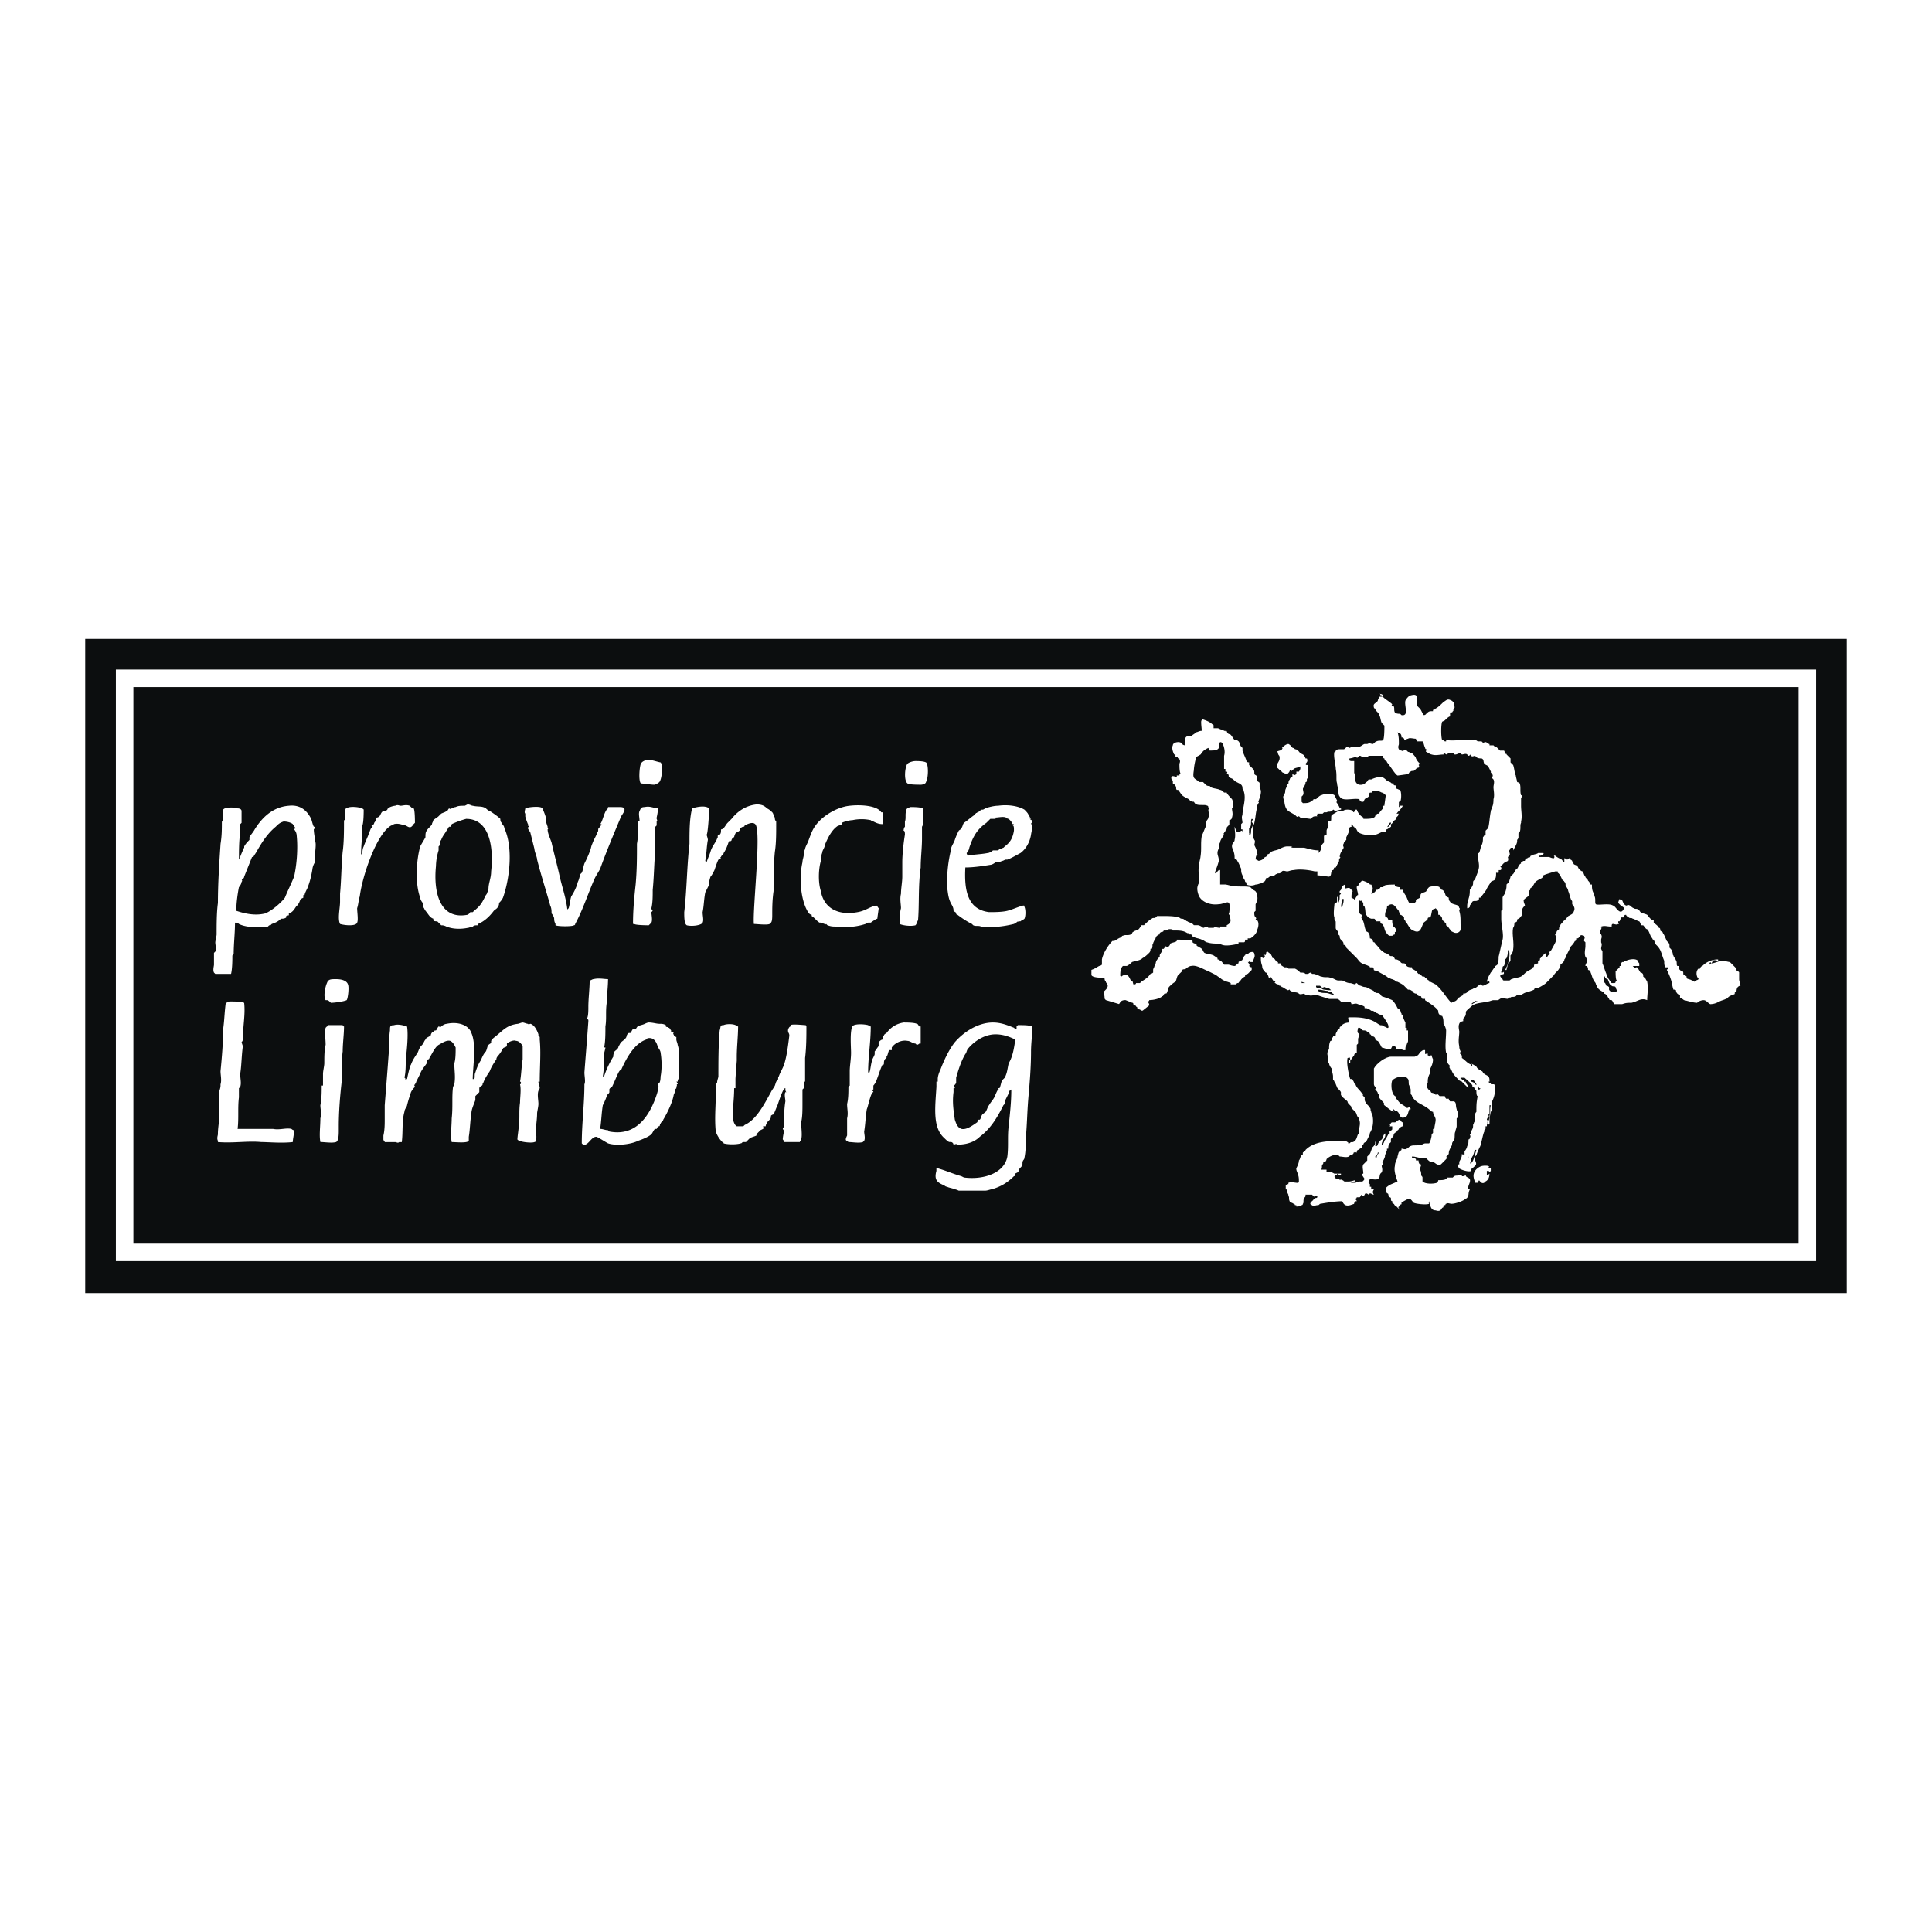 <svg xmlns="http://www.w3.org/2000/svg" width="2500" height="2500" viewBox="0 0 192.756 192.756"><g fill-rule="evenodd" clip-rule="evenodd"><path fill="#fff" d="M0 0h192.756v192.756H0V0z"/><path fill="#0c0e0f" d="M8.504 63.745h175.748v65.267H8.504V63.745z"/><path fill="#0c0e0f" stroke="#fff" stroke-width="1.746" stroke-miterlimit="2.613" d="M12.436 67.676H180.32v57.273H12.436V67.676z"/><path d="M148.08 116.299c.393 0 .393 0 .523.131 0 0-.131 0-.131.131h.264v.262l-.133.133s0-.133-.131-.133h-.131v.395c.131 0 .131 0 .262-.131 0 .393-.131.654-.393.785l-.131.131c-.262.131-.393-.131-.523-.262 0 .131-.131.131-.131.131v.131h-.264c0-.131-.131-.393-.131-.523-.13-.658.527-1.181 1.05-1.181zM142.182 104.766v.393c.133 0 .264-.131.264 0v.131s.131 0 .131.133c.131-.133.131-.133.262-.133 0 .133.131.395.131.395 0 .393-.131.654-.262.918v.393l-.131.262c-.131.262-.131.523-.131.787-.131 0-.131.523 0 .523 0 .131.131.131.262.262.131.262 0 .131.393.262l.131.131c.131 0 .131-.131.264 0l.131.133h.523s0 .131.131.262h.262s0 .131.131.262h.395c.262.131.131.393.262.787 0 .131.131.262.131.393v.393l-.131.131v.787c0 .131-.131.393-.131.523-.131.264 0 .525-.131.918 0 0-.131 0-.131.131-.131.131 0 .262-.131.395 0 .131-.133.262-.133.262-.131.262-.131.393-.131.523-.131.131-.131.262-.262.262 0 0 .131.131 0 .262l-.523.525c-.395.131-.525-.131-.787-.262h-.262c-.262-.131-.393-.395-.525-.395h-.393c-.393 0-.523-.131-.916-.131v.131c.131 0 .262 0 .393.131v.133h.262c0 .131 0 .262.131.393h.131c0 .131-.131.393-.131.523.131.131.131.395.131.525s.131.131.131.262v.393c.262.262 1.049.262 1.441.131 0 0 .133-.131.133-.262.262 0 .654 0 .785-.131l.131-.131h.525l.131-.131c.262-.131.393 0 .523-.131h.131c.131 0 .131 0 .131.131.131 0 .264 0 .395-.131v.131c.131.131.262.131.393.262.131.393-.262.656-.131 1.049h.131c-.131.262-.131.523-.131.523 0 .131-.131.395-.262.395-.264.262-1.049.523-1.441.523-.133 0-.395-.131-.525 0-.131 0 0 .131-.131.131h-.131c0 .131 0 .262-.131.262-.131.262-.262.395-.656.262-.523 0-.523-.523-.654-.916 0 .131-.131.262 0 .131v.131c-.262.131-1.441 0-1.572-.131 0 0-.264-.393-.395-.393s-.785.393-.785.393v.131c0 .131-.131 0-.131.131v.131h-.131c-.133-.131 0 0 0 0s-.133.131 0 .131v.262s0-.262-.133-.262c0-.131-.262-.131-.262-.262-.131 0 0-.131-.131-.131 0 0-.131 0-.131-.131v-.131s-.131 0-.131-.131v-.131c0-.133-.131-.133-.131-.133-.131-.131-.131-.262-.131-.262 0-.131-.131-.131-.131-.131-.133-.131 0-.393-.133-.523.395-.395.656-.395 1.18-.656-.131-.393-.393-1.049-.262-1.572 0-.393.262-.656.262-.918.133-.393 0-.393.395-.654v-.131c.131 0 .393.131.523 0 .131 0 .262-.262.393-.262.264-.133.656 0 1.049-.133.131 0 .262-.131.393-.131h.395c.131-.131.262-.654.262-.916l.131-.133v-.393h.131c0-.262.131-.654.131-.918 0-.262-.262-.523-.262-.785-.131 0-.262-.131-.262-.131-.656-.656-1.441-.656-1.834-1.441 0-.133-.133-.133-.133-.264v-.393c0-.131-.131-.262-.131-.393-.131-.131 0-.393-.131-.656l-.131-.131c-.523-.262-1.18 0-1.441.262-.131.264-.131 1.049.131 1.441l.131.133c.131 0 0 .131.131.262l.131.131c.264.393.395.393.787.656l.131.131c.131 0 .131 0 .262-.131 0 .131.131.131.131.262h-.131c-.131.262-.131.654-.393.785-.654.262-.523-.393-.787-.523 0-.131-.131 0-.262-.131l-.131-.131c-.131 0 0 .131 0 .131v.131c-.131 0-.918-.656-.918-.656-.131-.131 0-.131 0-.131-.131-.262-.393-.393-.523-.654 0-.131 0-.264-.131-.395 0-.131-.131-.262-.262-.393 0-.131.131-.131 0-.262 0 0-.131-.131-.131-.262v-.787-.785c.262-.525 1.178-1.18 1.703-1.18H141.139c.523-.133.393-.395.654-.525.127-.133.258-.133.389-.133z" fill="#fff"/><path d="M126.455 94.937c.131.131.395.262.395.393.131.131 0 .131.131.262.262 0 .262.393.523.393v.13h.262c.131 0 0 .132 0 .132.131.131.395.263.395.263h.262l.131.131h.656c.262.131.393.262.523.393.262 0 .393 0 .523.131h.262s.133-.131.264-.131l.131.131c.262 0 .262 0 .523.131.131 0 .262.131.393.131.395.133.656 0 .918.133.262 0 .525.262.787.262h.393c.262.131.525.262.787.262.131 0 .393.131.523.131 0 0 0-.131.131-.131.131.131.262.262.395.262.262.131.393.131.523.131l.787.393c0 .133.131.133.131.133.131.131.262 0 .393.131.131 0 .131.131.262.262.393.131.787.262 1.049.393.262.264.393.525.523.787.133.131.264.131.264.262.131.131 0 .131.131.262 0 .131 0 .131.131.131 0 .264.131.525.262.787v.523h.131v.264h.131v1.047c0 .133-.131.264-.131.395-.131.131-.131.262-.131.523h-.262l-.131-.131h-.525c0-.131-.131-.262-.131-.262h-.262l-.131.262c-.262.131-.787-.131-.918-.131-.131-.262-.262-.523-.393-.656-.131 0-.131-.131-.262-.131v-.131c-.131-.262-.262-.131-.395-.262 0 0 0-.131-.131-.131a.282.282 0 0 0-.262-.262c-.131-.131-.262-.131-.393-.131s-.262-.264-.395-.264h-.131c0 .131-.131.395 0 .525l.131.131c0 .262-.131.262-.131.523v.395l-.131.131v.785a.282.282 0 0 0-.262.262c-.131.133-.262.395-.393.525v.262s-.131 0-.131-.131.131-.262.131-.262c0-.131-.131-.262-.131-.262s0 .131-.131.131c-.133.523.131 1.703.262 2.096.131 0 .262 0 .262.131.131.133.131.395.262.395.131.393.393.523.656.916h.131c0 .131-.131.131 0 .264l.131.131c0 .262 0 .393.131.523 0 .131.393.395.393.525.131.131 0 .131.131.393 0 .131.133.262.133.393.131.656 0 1.311-.264 1.703-.131.133-.262.133 0 0v.133l-.393.785a.282.282 0 0 0-.262.262c-.131 0-.131.133-.131.264l-.395.262c-.131 0-.131.262-.131.262-.131 0-.131-.131-.262 0-.131 0 0 .131-.131.131 0 .131-.131.131-.262.131l-.131.131c-.264.131-.656 0-.918 0l-.131-.131c-.393-.131-.918.131-1.18.393 0 0 0 .133-.131.264h-.131c-.131.131 0 .131-.131.262-.133.131 0 .262-.133.523h.525v.264c.131 0 .393-.133.523 0l.264.131h.785-.131v.131c-.262 0-.393-.131-.393-.131v.131c-.131 0-.131 0-.262.131.131.262.131.262.523.262v.131s.131-.131.262 0c.131 0 .131.131.262.131h.395c.262 0 .523-.131.654-.131v.131h-.131c-.131 0-.262.131-.393.131h.523s.262-.131.393-.131h.264c.131 0 .262-.262.262-.262.131 0 0 0 0 0l-.262-.393c0-.131.131-.131.131-.131 0-.395-.131-.656 0-.918l.393-.393v-.395l.262-.262c.131-.262.131-.393.264-.654.131-.131.262-.264.262-.395v-.131c.262-.393 0 .395 0 .395h.131c.131 0 .131-.264.262-.395 0-.131.131-.131.262-.262s.131-.393.262-.523c.131-.264.131.262 0 .393 0 .131-.131.131-.131.262-.131.131-.131.393-.131.393.131 0 .262-.262.262-.393.131-.131.264-.393.395-.654h.131v-.264c.131-.131.262-.131.262-.262v-.262h-.262s.131-.131 0-.131c.131-.131.131-.262.262-.262h.262c.131 0 .262-.264.525-.264 0 0 .131.264.262.264v.393s-.131 0-.262.131c-.131 0-.131.262-.264.262 0 .131-.262.262-.262.262-.131.133-.131.264-.131.264 0 .131-.262.262-.262.393v.262l-.131.131c-.131.131-.131.395-.131.525h-.131v.131c0 .131-.133.262-.133.393-.131.131 0 .262-.131.393 0 .131-.131.264-.131.395-.131.131 0 .131 0 .262l-.131.131c0 .131.131.393 0 .656l-.131.131c-.131.262 0 .393-.262.523-.131.131-.656 0-.787 0 0 0 0 .131-.131.131.131.131 0 .131 0 .262l.131.131v.264h.131v.262c.133 0 .133-.131.264 0-.131.262-.131.262 0 .523-.131 0-.264-.131-.395-.131l-.131.131s-.131-.131-.262-.131-.131.262-.262.262-.131-.131-.131-.131c-.131 0-.131.262-.264.262h-.262c-.131 0 0 0 0 0 0 .133-.131.133-.131.133 0 .131.131.131.131.262h-.131c-.131.131-.131.262-.131.262l-.393.131c-.525.131-.656-.131-.787-.393-.654 0-1.441.131-2.229.262-.131.131-.131.131-.262.131 0 0-.131 0 0 0-.131 0-.393.131-.523 0-.395-.131 0-.393.131-.523 0 0 0-.131.131-.131.131-.133.131 0 .262-.133v-.131c-.262 0-.262.131-.393 0l-.131-.131h-.262-.395c0 .131.131.131 0 .131 0 .131-.131.131-.131.264-.131.131 0 .393-.131.523 0 .131-.131.131-.131.131-.262.131-.262.131-.523.131v-.131h-.131s0-.131-.133-.131c-.131-.131-.393-.131-.393-.262-.131-.262 0-.395-.131-.525v-.131c-.131-.262-.131-.262-.131-.523h-.131v-.393c.131-.133.131-.133.262-.133v-.131c.262-.131.656 0 .918 0 .131 0 .131-.131.131-.131 0-.262 0-.523-.131-.785 0-.131-.131-.264-.131-.525.131-.262.262-.523.262-.785.131-.133.131-.395.262-.525 0 0 .131 0 .131-.131v-.131c.131-.131.262-.131.262-.262.787-.787 1.967-.918 3.539-.918-.131 0 .131 0 0 0 .262 0 .523 0 .656.131.131 0 0 .131.131.131s.131-.131.262-.131h.131c.393-.131.393-.523.523-.785 0 0 .131 0 .131-.133 0 0-.131-.262 0-.262v-.131c0 .131 0 0 0 0 0-.262.133-.523 0-.918 0-.131-.131-.262-.131-.262-.131-.131-.131-.393-.262-.523l-.393-.393c0-.131 0-.131-.131-.264l-.131-.131c-.131-.131-.131-.262-.131-.262-.264-.262-.525-.393-.656-.656v-.262c-.131-.262-.393-.393-.393-.523-.131-.262-.131-.393-.262-.523 0-.133-.133-.133-.133-.264v-.262c0-.262-.131-.523-.131-.785-.131-.133-.262-.395-.262-.525l-.131-.131v-.131c.131-.393-.131-.525 0-.918l.131-.262c0-.262 0-.523.131-.787 0 0 .131 0 .131-.131 0 0 0-.131.131-.262 0-.131.133-.131.264-.131 0-.131 0-.262.131-.393 0-.131.131-.264.262-.264 0-.131 0-.262.131-.262.131-.262.523-.393.787-.393 0-.262-.131-.523 0-.523h.523c.787 0 1.441.131 1.967.393.262.131.393.262.654.393.131 0 .262 0 .393.131.131 0 .525.395.395-.131 0-.131-.525-.918-.656-1.049-.131 0-.262 0-.393-.131-.131 0-.393-.262-.523-.262h-.133c-.131-.131-.393-.262-.523-.262h-.131v-.131c-.131-.131-.656-.262-.656-.262-.262-.131-.393 0-.654 0 0-.131-.131-.264-.262-.264h-.787c-.131-.131-.262-.262-.393-.262h-.787c-.393-.131-.918-.262-1.18-.393-.393 0-.654.131-.918 0-.131 0-.262 0-.393-.131-.131 0-.393.131-.523 0-.122-.136-.384-.136-.384-.136-.133-.133-.264 0-.395-.133 0 0-.131 0-.131-.131-.131 0-.131.131-.262 0-.131 0-.395-.262-.525-.262-.131-.131-.131-.131-.262-.131 0 0 0-.131-.131-.131 0 0-.131 0-.262-.131-.131 0 0-.131 0-.131 0-.131-.131 0-.131 0l-.262-.393c0-.133-.131 0-.264 0 0-.133-.131-.395-.262-.525 0 0-.131 0-.131-.131l-.131-.131c-.131-.131-.131-.394-.131-.394-.131-.393-.131-.524-.131-.917.131 0 .131.131.262.131l.131-.131v-.129h-.131v-.131c.262.131.131.131.262 0 .002-.131.002-.262.133-.262z" fill="#fff"/><path d="M153.453 85.107h.525c.131.131-.264.262-.264.262h-.131v.131h.918c.131 0 .262.131.523.131.133-.131 0-.262 0-.262h.133c.131.131.393.262.654.393 0 0 .131.131.131.262h.131v-.393c.131 0 .262.131.262.131.133 0 .133-.131.264-.131v.131c.131 0 .131 0 .262.131 0 0 0 .131.131.262 0 .131.262.131.393.262l.131.263c.133.131.264.262.395.262.131.262.131.393.262.524 0 .131.262.262.262.393.131.131.131.131.262.393h.131c0 .262 0 .524.133.787 0 .131.131.262.131.393.131.262 0 .655.131.786.262.131 1.311-.131 1.703.131.262 0 .656 1.049 1.049.394.131-.262-.131-.262-.262-.394l-.262-.262c0-.131.131-.393.131-.393s.131.131.131 0l.131.131c.131.262.131.393.393.524.131 0 .131-.131.393 0 0 0 .264.263.395.263.131.131.262 0 .393.131.131 0 .131.131.262.262s.393.131.656.262c.131.131.262.393.523.524h.131v.262c.131.131.395.262.525.524.131 0 .131.131.131.262.131.131.262.131.262.262.131.131.262.524.393.787l.131.131a.406.406 0 0 1 .131.262v.262c.131.131.264.262.264.393.131.262 0 .262.131.393 0 .131.262.393.262.524.131.131 0 .393.131.524h.131v.263l.262.262h.131c.133.131 0 .262.133.393 0 0 .131 0 .262.131v.133c0 .131.393.131.523.262.131 0 .262.131.262.131l.131-.131c.525-.131.133-.262.133-.395-.133-.393 0-.654.131-.785 0 0 .131.131.131 0 0 0 .131-.263.262-.263a2.171 2.171 0 0 1 1.572-.655v.131c-.131 0-.393-.131-.523 0l-.131.261-.133-.13-.131.262c.131 0 .131-.132.264-.132.262 0 .785-.261 1.049-.261.262 0 .654.131.785.131 0 0 .523.525.656.656v.131c0 .131.262.131.262.262v.656c0 .262.131.393.131.654 0 0-.131 0-.262.131s-.131.393-.131.525h-.133c-.131.131 0 .131 0 .131-.131.131-.393.131-.523.262-.131 0-.262.262-.393.262-.262.131-.393.131-.656.262-.262.133-.523.264-.918.264-.262-.131-.393-.395-.654-.395s-.523.131-.654.264c-.395 0-1.18-.264-1.311-.264-.133-.131-.395-.262-.395-.262v-.262s-.131 0-.262-.131c0 0-.131-.131-.131-.264 0-.131-.131-.131-.262-.131-.131-.393-.131-.654-.264-1.047-.131-.395-.262-.656-.393-.918 0-.131.131 0 .131-.131v-.13h-.262c-.131-.132-.131-.395-.131-.656-.131-.262-.262-.786-.393-1.049a1.775 1.775 0 0 0-.395-.524c-.131-.131-.131-.262-.262-.524 0 0-.131 0-.131-.131-.262-.262-.262-.655-.523-.917-.131 0-.264-.262-.395-.394h-.131c-.131 0-.131-.262-.262-.393-.131 0-.523-.262-.654-.262-.133-.131-.264 0-.395-.131 0 0-.262-.131-.262-.262-.131 0-.131.131-.131 0-.131.131-.131.262-.131.262h-.262c0 .131-.131.393-.131.393h-.131c0 .131 0 .262.131.131-.131.131 0 .131-.131.131-.133.131-.395 0-.525 0s-.131.131-.131.262c-.523 0-.656-.131-1.049 0v.131h.131c-.131 0-.131.131-.131.131a.398.398 0 0 0 0 .524c.131.262 0 .393 0 .524v.262c.131.262 0 .393 0 .655l.131.262v1.179c.131.263.262.787.395 1.049 0 .131.131.262.131.395.131.131.262.393.393.523h.262s.131 0 .131-.131l.131-.131c-.131 0-.131-.656-.131-.918l.395-.393v-.132h.131v-.131-.132l.131-.13h.131l.131-.131h.131c.262-.131.918-.262 1.18 0 0 0 0 .131.131.261v.263h-.654l.131.132c.131.131.131 0 .262 0s.262.393.393.523c.131 0 .262.131.262.262v.131l.264.264c0 .131.131.131.131.262.131.654 0 1.311 0 1.834-.656-.262-.918.131-1.574.264-.393 0-.523 0-.916.131h-.787c-.131-.131-.131-.264-.262-.395-.131 0-.262 0-.262-.131-.131-.131-.131-.262-.262-.393 0 0-.133-.131-.264-.131V99c-.262-.133-.523-.264-.654-.525-.131 0 0-.131-.131-.262 0-.131-.131-.262-.131-.262-.264-.393-.264-.656-.395-.918a.282.282 0 0 0-.262-.262c0-.131 0-.262-.131-.394h-.131c0-.263.262-.393.131-.655 0-.131-.131-.262-.131-.262-.131-.393 0-.787 0-1.049v-.393l-.131-.131c0-.394.131-.131 0-.524-.131 0-.262-.131-.393 0 0 0 0 .131-.133.131 0 .131-.131.131-.262.131 0 .131 0 .262-.131.262-.131.262-.262.393-.393.524l-.395.787c-.131.262-.131.393-.262.524 0 .262-.262.393-.393.524 0 .131 0 .263-.131.394-.131.262-.393.393-.525.654l-.785.787c-.131.131-.787.523-.918.523h-.131c-.131 0-.131.131-.131.131-.262.131-.393.131-.656.264-.262 0-.393.131-.654.262h-.393l-.131.131c-.264.131-.395 0-.525.131-.131 0-.262 0-.262.131-.262 0-.523-.131-.787 0 0 0-.131.131-.262.131H149c-.131 0-.395.131-.525.131-.523.133-1.178.133-1.572.395-.131.131-.654.523-.654.654v.131c0 .262-.131.395-.264.525v.262c-.131 0-.393.131-.393.262-.131.262 0 .656 0 .787 0 .393-.131.916 0 1.441 0 .131 0 .262.131.523 0 0-.131.262 0 .262 0 .131.131.131.131.131v.264c.395.262.525.523.918.654v.131c.262 0 0-.262 0-.262.131.131.262.131.393.262.133 0 .133.131.264.264.131.131.262.131.393.262.131 0 .131.262.262.262.131.131.262.131.393.262s.131.262.131.525c-.131 0-.131 0 0 .131h.133v.131h.262c.131 0 .131.131.131.131v.654c0 .262-.131.656-.262.918v.787l-.131.262c-.133.523-.133.785-.133 1.18l-.131.131c0 .262-.131-.262-.131-.262l.131-.131c.131-.133.131-.395.131-.525.133-.393 0-.654.133-1.049h-.133v.919h-.131c0 .131.131.131 0 .262 0 0-.131.131-.131.262l.131.133s-.131.131-.131.262v.262h-.131v.131c-.131 0 0 0 0 .131l-.131.131c0 .131.131.131 0 .131-.131.264-.262 1.049-.393 1.443-.131.262-.262.523-.393.916l-.133.131c-.131.525.395.656-.131 1.049l-.131.131c-.131 0-.131.262-.131.262-.262.133-1.049-.131-1.18-.262s-.131-.262-.131-.393h.131v-.262c.131-.264.262-.395.262-.787.131.131.131 0 .131 0v.131h.133v-.131-.262c.131-.131.262-.393.262-.523.131-.133.131-.395.131-.656.131 0 .131-.131.131-.131.131-.262 0-.262 0-.393h.131v-.264l.131-.262c.131-.262 0-.393.131-.523 0-.131.131-.262.131-.262 0-.133-.131-.395 0-.525 0-.131 0-.262.133-.393 0-.656 0-.918.131-1.572-.131 0-.131-.395-.131-.525a1.84 1.84 0 0 1-.264-.393h-.135v-.131c0-.131-.654-.656-.785-.787h-.395v.131h.131c0 .131.131 0 .131.131.133 0 .133.133.133.133h.131v.131s.523.654.131.393l-.525-.523c-.131-.133-.131 0-.262-.133l-.131-.131c-.262-.262-.523-.523-.654-.916-.133 0-.133-.131-.133-.131-.131-.133 0-.264 0-.264-.131-.131-.262-.262-.262-.393v-.787l-.131-.131c-.131-.654 0-1.441 0-2.227 0-.133-.131-.525-.262-.656 0-.262 0-.523-.131-.787 0 0-.131 0-.262-.131s-.131-.262-.131-.393c-.264-.393-.918-.785-1.312-1.049v-.131h-.262c-.131-.131-.131-.262-.131-.262-.131 0-.262 0-.393-.131 0 0 0-.131-.131-.131 0 0-.131 0-.262-.131 0 0 0-.133-.131-.133-.133-.131-.264-.131-.395-.131l-.393-.393c-.131-.131-.393-.262-.656-.393-.131 0-.262-.131-.262-.131-.131-.131-.131 0-.262-.131-.131 0-.262-.131-.393-.131-.264-.264-.656-.395-1.049-.656-.131-.131-.262 0-.393-.131 0 0 0-.262-.131-.262h-.264s0-.132-.131-.132c-.262-.131-.393-.131-.654-.263-.264-.13-.395-.393-.525-.523-.393-.393-.654-.655-1.049-1.048 0 0 0-.131-.131-.262h-.131c0-.131 0-.262-.131-.393 0 0-.131 0-.131-.131-.131-.131-.131-.262-.131-.393l-.131-.131c-.131-.131 0-.131 0-.262-.131-.131-.262-.262-.262-.393v-.656c-.131 0-.131-.262-.131-.393-.133-.262 0-1.18 0-1.311s.262-.131.262-.262v-.524c0 .131.131 0 .131 0v.655c.131-.262.131-.393.131-.786 0 0-.131 0 0 0l.131-.131-.131-.131v-.131l.131-.131c.131-.394.131-.394.393-.524v.393c.131 0 .395-.131.525 0l.131.131.131.131c-.131.131-.131.394-.131.655l.262.131c0 .131.131 0 .131 0s0-.131.131-.262c0 0 0-.131.131-.131 0-.262-.131-.524-.131-.787 0-.131.131-.131.131-.131.131-.262.131-.262.264-.393l.131-.131c.131 0 .785.262.785.393h.131c.264.394.133.524 0 .917.133 0 .133 0 .264-.131.131 0 .131-.131.262-.262.131 0 .131 0 .262-.131.131 0 .131-.131.131-.131h.262l.131-.131c0-.131.918-.131 1.049-.131v.131c.262.131.395.131.525.131v.262h.262c0 .131.262.524.262.524.131.131.262.655.393.786h.525l.131-.131v-.131c0-.131.262-.131.393-.262s0-.262.131-.393.393-.131.525-.262c0-.131.262-.393.262-.393.262-.131.918-.131 1.049 0 0 0 0 .131.131.131 0 .131.131.131.131.131.262.131.262.393.393.655l.262.131c0 .131 0 .262.131.393.133.262.525.262.787.393 0 0 .131.131.131.263.131 0 0 .131 0 .262.131.394.131.787.131 1.311 0 0 .131.262 0 .524 0 .262-.393.524-.785.262-.131 0-.264-.262-.395-.393 0-.131-.131-.131-.262-.263 0-.131 0-.262-.131-.262 0-.131-.131-.131-.262-.262 0-.131 0-.262-.131-.393s-.131-.131-.262-.131v-.262c0-.131-.133-.262-.264-.393-.131.131-.131 0-.262.131-.131 0-.131.524-.262.786-.131 0-.262 0-.262.131s-.264.262-.395.393c-.262.393-.262 1.18-1.047.786-.395-.131-.525-.655-.787-.917 0-.131-.131-.131-.131-.262v-.131c-.131-.131-.262-.262-.393-.262 0-.131-.131-.262-.131-.394-.264-.262-.525-.917-1.049-.524-.131 0-.131.131-.131.263-.133.262-.264.655-.133.917h.133a.406.406 0 0 1 .131.262h.393c0 .262 0 .393.131.655 0 0 .131 0 .131.131.131 0 .131.524 0 .393v.262s-.131 0-.262.131h-.262c-.131 0-.395-.393-.395-.393-.131-.262-.131-.524-.262-.656 0-.131-.131-.131-.131-.131-.131-.131-.131-.131-.131-.262h-.393c-.131-.131-.131-.262-.262-.262h-.264s-.393-.131-.393-.262c-.262-.262-.131-.524-.262-.917 0-.131-.131-.131-.131-.131v-.262s-.131-.131-.131-.262c0 0-.131.131-.264 0v1.179c0 .131.133.262.264.262 0 .131-.131.262 0 .393l.131.262c.131.393.131.656.262.917 0 .131.262.131.262.262.131.131.131.393.131.524.131 0 .264.131.264.131.131.131 0 .131 0 .131l.131.131c.131 0 .131.131.131.131 0 .131.131.131.131.131.262.262.393.524.654.655 0 .131.131 0 .131.131.131 0 .395.131.525.262.131.131.262 0 .393.131 0 0 .131.131.131.262.131 0 .131-.131.131 0 .131 0 .264.131.395.131 0 .131.131.261.262.261h.131c.131 0 .262.263.262.263.131.132.393.132.525.132v.131c.262.131.393.262.523.262 0 .131 0 .131.131.262.131 0 .131 0 .262.131l.131.131c.131 0 .262 0 .262.133.133 0 .264.262.395.262v.131h.131l.523.262c.656.523 1.049 1.311 1.574 1.836.262-.133.393-.133.523-.264s.131-.262.262-.262c.131-.131.262-.131.393-.262v-.131c.133 0 .264 0 .395-.131l.131-.133c.131-.131.393-.131.523-.262.264 0 .395-.262.656-.393.131 0 .131.131.262.131s.523-.262.654-.262v-.131c-.131-.131-.131 0-.262 0 .131-.525.262-.656.395-.918.131-.131.262-.393.393-.523 0-.132.131-.132.262-.263.131-.262.131-.524.131-.786.131-.524.262-1.18.395-1.704.131-.524-.133-1.442-.133-2.097v-.787l.133-.131v-1.18c0-.131.262-.393.262-.524.131-.393.131-.524.131-.787l.262-.262c0-.131.131-.393.131-.524l.262-.262c.131-.131.131-.262.264-.393 0-.131.131-.131.131-.131.131-.131.131-.394.393-.524v-.131l.262-.131h.131c0-.131.131-.262.262-.262 0-.131.131 0 .264-.131 0 0 0-.131.131-.131.13-.128.522-.128.653-.259zM128.553 74.229s.262.132.262.263c.131 0 .131 0 .131.131.131 0 .131 0 .264.131.262 0 .393.262.523.394.262.131.393.131.523.524h.131c.131.262 0 .393-.131.524 0 0 0 .132.131.132h.131v1.048c-.131 0 0 .262 0 .262s-.131 0-.131.131v.131s0 .131-.131.131c0 .263-.131.394-.262.655 0 .263.131.394 0 .656l-.131.131v.524l.131.131c.393 0 .656 0 .918-.262 0 0 .131 0 .131-.131h.262c.131-.131.393-.393.523-.393.264-.131.525-.131.656-.131s.523 0 .656.131l.262.524c0 .131-.131.131 0 .262 0 0 .262.393.262.524h.131v.131c-.131 0-.523.131-.654.131 0 0 0-.131-.133-.131l-.131.131c-.262.131-.262 0-.523.131h-.262l-.131.131h-.525v.131c-.131 0 0 .131 0 .131-.262 0-.393 0-.523.131-.131 0-.131.131-.131.131-.131 0-.918-.131-1.049-.131l-.131-.131c-.131 0-.131.131-.262 0l-.131-.131c-.656-.393-.918-.393-1.049-1.18 0-.131-.133-.393-.133-.655l.133-.262c.131-.262 0-.262.131-.524 0 0 0-.131.131-.131 0-.131-.131-.131 0-.262l.131-.131c0-.131 0-.262.131-.393 0-.131.131-.262.262-.262v-.262s.131 0 .131.131c-.131 0 0 0 0 0l.264-.131v-.262h.262l.131-.262v-.262c-.131.131-.523.131-.656.262l-.131.131c-.131.131-.131 0-.262 0 0 .131-.131.262-.262.393h-.262v-.131c-.264 0-.264-.131-.395-.262-.131 0-.262-.262-.393-.262.131-.131 0-.262 0-.262.131-.263.393-.524.262-.918 0 0-.131-.131-.131-.262 0 0 0-.131-.131-.131.131-.131.523-.131.523-.262.131-.131 0-.131 0-.131.131-.132.395-.395.657-.395z" fill="#fff"/><path d="M137.727 69.249c.131 0 .131 0 .262.131l-.131.131h.131c0 .131.918.655.918.786 0 0-.131 0 0 .131h.131c.131.262 0 .393.131.655.131.131.395.131.525.131l.131.131c.785.131.262-.917.393-1.441.131-.263.393-.524.523-.524.918-.262.525.393.656 1.048l.262.262c.131.131.262.524.393.655.264 0 .264-.262.395-.262.131-.131.262-.131.523-.131v-.131c.131 0 .131 0 .262-.131.264-.131.525-.394.787-.655.262-.131.393-.394.787-.131.131 0 .131.131.131.131h.131v.262c0 .131.131.263 0 .394s0 .262-.131.262c0 .131-.131.131-.264.131v.393c-.131 0-.393.262-.523.394l-.262.131c-.131.262-.131 1.573 0 1.835.131 0 .262.131.262.131h.131v-.131c.918.131 1.967-.131 2.883 0 .133 0 .264.131.264.131h.393l.131.131c.131 0 .262-.131.393 0a.406.406 0 0 0 .262.131v.132h.395l.131.131h.131l.393.393h.395c.131.131 0 .262.131.262 0 .131.131 0 .131.131l.393.393v.393l.262.263c.131.393.131.786.264 1.048 0 .131.131.524.131.655.131 0 .262.131.262.131.131.393 0 .787.131 1.18h.131c0 .131-.131.262-.131.262v.787c0 .524.131 1.048 0 1.572v.131c-.131.262 0 .524-.131.917l-.131.131v.394c0 .131-.131.262-.131.262v.131c0 .262-.264.655-.395.917v-.263h-.262c0 .132-.131.263-.131.263 0 .262.131.393 0 .524l-.131.131v.131c.131 0 0 .131 0 .262-.262.131-.393.131-.656.524h-.131c.131.131.131.131.131.263 0 .131-.131.131-.131.131h-.131c0 .393 0 .262-.262.262 0 .262 0 .524-.131.655 0 .131-.262.131-.393.262-.133.262-.264.393-.395.656 0 .131-.654.917-.654.917h-.131c0 .131 0 .262-.131.262-.131.131-.395 0-.525.131l-.262.393v.131c-.131.131-.131.131-.262.131v-.263c0-.262.131-.524.131-.655.131-.393.131-.655.131-.917.131-.131.262-.394.262-.394.131-.262 0-.393.131-.524l.131-.131c.133-.393.395-.917.395-1.311 0-.393-.131-.786-.131-1.311h.131c.131-.262.131-.524.262-.786s.131-.524.131-.786c.131-.131.131-.262.262-.262v-.393l.262-.263c.131-.524.131-1.048.264-1.703 0-.131.131-.263.131-.394.131-.262.131-.655.131-.786.131-.393 0-.917 0-1.18 0-.262.131-.524 0-.786l-.131-.131c0-.131.131-.262 0-.393 0-.131-.131-.131-.131-.131v-.131l-.264-.524c-.131-.131-.262-.131-.393-.263-.131-.262 0-.393-.262-.524-.131 0-.393 0-.523-.131l-.133-.131c-.131 0-.262.131-.393 0-.131 0 0-.131 0-.131-.131 0-.131.131-.262.131l-.131-.131c-.131-.131-.395 0-.525 0 0 0-.131-.131-.262-.131 0 0-.262.131-.393.131-.262 0-.131-.131-.131-.131h-.525l-.262.131s-.131-.131-.262-.131v.131c-.393 0-.787.131-1.18 0-.131 0-.523-.262-.523-.262-.133 0 0-.131 0-.262-.133 0-.133-.131-.133-.131-.131-.262-.131-.524-.262-.655h-.523c-.131-.131-.131-.262-.131-.262-.262 0-.656-.131-.787 0-.131 0-.262.131-.262.131-.131 0-.131-.131-.131-.131-.131-.131-.131-.131-.262-.131 0-.131 0-.262-.131-.393 0-.131-.131 0-.264-.131.133.393.133.787.133 1.179 0 .132-.133.263 0 .524 0 0 .131.131.262.131.131.131.262-.131.523 0l.131.131c.131 0 .262.131.395.131.131.131.393.393.393.524.131.262.262.393.393.524l-.131.132s.131.131 0 .262c0 0-.131 0-.262.131l-.131.131c-.131.131-.262 0-.395.131-.131 0-.131.131-.262.262-.131 0-.916.131-1.049.131-.262-.131-.785-1.048-1.047-1.311 0-.131-.133-.131-.133-.131s-.131-.131-.131-.262c-.131 0-.131-.131-.131-.262h-1.441l-.131.131h-.393c-.262 0-.131-.131-.395-.131l-.131.131c-.131.131-.131 0-.262 0s-.393.131-.654.131c.131 0 0 .131 0 .131v.131c.131 0 0-.131.131-.131v.131h.393v1.18l.131.262c0 .262-.131.393 0 .524 0 .131.131.262.131.262.262.262.787.131.918-.131.131 0 .131-.131.262-.262h.262a2.48 2.48 0 0 1 1.049-.262c.262.131.393.262.525.393.131.131.262 0 .262.131.131 0 .131.131.262.131h.131v.131c.131.131.131 0 .262.131v.262c.131 0 .264.131.395.131.131.262.131.917 0 1.179h-.131v.525s.131 0 .131-.131h.262c-.131.262-.262.393-.525.655-.131.262-.262.131.133.131-.133.131 0 .131-.133.262l-.131.131v.131l-.131.131c-.131 0-.262.394-.393.394v.262l-.393.262h-.133v.262h-.393c-.262.131-.523.262-.654.262-.525.131-1.441 0-1.705-.262-.131-.131-.131-.262-.262-.394 0 0-.131 0-.131-.131-.131 0-.131-.131-.131-.131l-.131-.131c0 .131-.131.262 0 .131v.131c-.131 0-.262.131-.262.131v.263c0 .131-.131.393-.264.655v.262c-.131.131-.262.262-.262.394-.131.131 0 .262 0 .393-.131.263-.393.524-.393.918 0 0 .131 0 0 .131s0 .262-.131.393l-.262.524h-.131c-.133.131 0 .131-.133.262 0 0-.131 0-.131.131-.131.131 0 .393-.262.524-.131 0-.918-.131-1.18-.131v-.393h-.262c-.523-.131-1.441-.262-2.098-.131-.262 0-.523.131-.654.131s-.395-.131-.525 0l-.131.131c-.131.131-.262 0-.393.131-.131 0-.131.131-.262.131-.131.131-.262 0-.393.131-.133 0-.133.131-.264.131h-.131c0 .131-.131.393-.262.393-.131.131-.131 0-.131.131-.262 0-.393.131-.656.131a1.117 1.117 0 0 1-.916 0c0-.131 0-.262-.131-.262 0-.262-.264-.393-.264-.655-.131-.262-.131-.393-.131-.655-.131-.263-.262-.656-.393-.787 0-.131-.131-.131-.262-.262 0-.262 0-.393-.131-.786 0 0-.131-.263-.131-.394 0-.393.262-.393.262-.655.131-.524 0-.917 0-1.311.131.262.131.655.523.524l.131-.131s.131 0 .131.131v-.262h-.131v-.524l.131-.131c0-.262-.131-.524 0-.786 0-.656.395-1.573.131-2.359 0-.131-.131-.263-.131-.263 0-.131 0-.262-.131-.393s-.523-.263-.654-.394l-.131-.131c-.131-.131-.395-.131-.395-.262-.131 0 0-.131-.131-.262h-.131c0-.131.131-.131 0-.262h-.131v-.262h-.131v-.131-.131-.656-.394c.131-.393 0-.917-.131-1.18 0 0 0-.131-.131-.131 0-.131-.131 0-.262 0v.524c-.133.262-.525.262-.787.262h-.131l-.131-.262c-.262.131-.525.262-.656.524-.131 0 0 .131-.131.131-.131.131-.262.131-.393.262-.131.262-.262 1.048-.262 1.311-.131.786 0 .786.393 1.048l.131.131h.393l.264.263c.131.131.262.131.393.131l.131.131c.262.131.654.131.918.262.131 0 .262.131.393.262h.262c0 .131.525.655.525.655.131.262.131.524.131.786l-.131.131c0 .263.131.524 0 .917 0 .131-.131.262-.264.262v.394c0 .131-.262.262-.262.393s0 .131-.131.263c0 .131-.131.131-.131.262-.131 0 0 .131 0 .131-.131.262-.393.524-.393.786-.131.131 0 .262-.131.524 0 .132-.133.263-.133.524 0 .262.133.394.133.787-.133.524-.264.787-.395 1.18l.131.131c0-.131.131-.262.264-.393h.131v1.441h.523c.131 0 .525.131.656.131.654.131 1.311 0 1.834.131l.262.262c.262.131.262.131.395.393v.131c.131.393 0 .655-.133.917v.655l-.131.131c0 .262 0 .393.131.524.133.131 0 .131 0 .262h.133c.262.262.131.787 0 1.048 0 .262-.395.655-.656.787h-.262v.131h-.262c0 .131 0 .262-.133.262h-.523v.131c-.393.131-1.311.262-1.572.131-.131 0-.262-.131-.393-.131-.395 0-.787 0-1.18-.131-.131 0-.395-.262-.525-.262-.262-.131-.523-.131-.785-.262-.131 0-.262-.262-.262-.262h-.264c0-.131 0-.131-.131-.131-.393-.262-.785-.262-1.441-.262 0-.131-.131-.131-.393-.131l-.262.131h-.264s0 .131-.131.131c0 0-.131 0-.262.131v.131c-.131 0-.262.131-.393.262 0 .131 0 .131-.131.262 0 .131-.131.262-.131.393-.133.131 0 .262-.133.524h-.131c0 .131 0 .262-.131.394-.131.131-.393.393-.654.524-.264.262-.656.262-1.049.393-.131.13-.262.262-.523.393h-.395c-.262.263-.262.655-.262 1.048 0-.131 0 0 .131 0 0 0 .131-.131.262-.131.395-.131.525.264.656.525.262.131.131 0 .262.393h.131c.131 0 .131-.131.131-.131h.393l.133-.131c.393-.262.654-.393.916-.787.131 0 .264-.131.264-.131v-.262c0-.131.131-.262.131-.394.131 0 0-.131.131-.263 0-.261.262-.523.393-.654v-.131c0-.131.262-.393.262-.524v-.131h.131s.131-.131.131-.262c.133 0 .264.131.395 0 0 0 .131-.131.131-.262.262-.131.523-.131.654-.262v-.131c.264 0 1.443 0 1.574.131v.131c.131.131.262.131.393.131 0 .131 0 .262.131.262.131.131.262.131.393.262s.131.262.262.394c.264.131.656.131.918.262l.393.262v.131s.133 0 .264.131c.131 0 .262.261.393.393h.393c.131 0 .395.131.656.131.131 0 .262-.263.393-.263v-.13c.131-.131.393-.131.393-.262.131-.131.131-.393.264-.393 0-.131.131-.131.262-.131l.131-.131c.262-.131.523-.131.523.131.131.262-.131.524-.131.786h-.262c0-.131-.131-.131-.131-.131v.131h-.131s.131.13.131.262h.131c-.262.131 0 .263.131.263v.262l-.393.393s-.131 0-.262.131v.131a1.027 1.027 0 0 0-.525.525c-.131 0-.131.131-.131.131h-.131l-.131.131h-.523v-.131c-.264-.131-.525-.131-.918-.393-.131-.131-.395-.264-.525-.395l-.785-.393c-.395-.131-1.18-.655-1.703-.524-.133 0-.395.132-.525.263-.131.131-.131 0-.393.131v.131l-.395.393c-.131.131-.131.395-.262.656-.262.131-.523.393-.654.523-.131.262-.131.525-.262.656h-.133c-.131 0-.131.262-.262.262-.262.262-.916.393-1.311.393 0 .131-.131.131-.131.131 0 .133.131.133.131.395l-.654.523h-.131s-.133-.131-.264-.131h-.131c0-.131 0-.262-.131-.262 0-.131-.131-.131-.262-.131 0-.131 0-.262-.131-.262l-.656-.264c-.523 0-.523.264-.654.395l-1.311-.395c-.131-.131-.131-.131-.131-.262 0-.262-.131-.523 0-.656l.131-.131c.131-.131.262-.393.131-.523 0-.131-.131-.131-.131-.262-.131-.131-.131-.262-.131-.393-.395 0-1.18 0-1.311-.264v-.523c.393-.131.523-.262.785-.394 0 0 .131 0 .264-.131v-.524c.131-.655.654-1.441 1.047-1.834.131 0 .264 0 .395-.131.131 0 .131-.131.262-.131.131-.131.131 0 .262-.131 0 0 0-.131.131-.131.262-.131.525 0 .787-.131.131 0 .131-.262.262-.262.131-.131.393-.131.523-.262s.264-.394.264-.394h.262c.131-.131.523-.524.785-.655.133-.131.264 0 .395-.131l.131-.131h.523c.525 0 1.18 0 1.572.131.133 0 .264.131.264.131.131 0 .262 0 .393.131.131 0 .131.131.262.131.131.131.395.131.525.262l.131.131h.393c.131 0 .393.131.523.263.131 0 .264-.131.264-.131.131 0 .262.131.262.131h.523c.131-.131.393 0 .656 0v-.131h.654v-.131c.525-.262.395-.524.262-1.048-.131 0 0-.262 0-.262 0-.262.133-.524 0-.787 0-.131-.131-.262-.393-.131-.131 0-.393.131-.654.131-.918.131-1.705-.262-1.967-.786-.131-.262-.262-.786-.131-1.049 0-.131.131-.262.131-.393 0-.524-.131-1.179 0-1.704 0-.262.131-.655.131-.786.131-.786 0-1.311.131-2.097.131-.262.262-.655.395-.917 0-.131 0-.393.131-.655 0 0 .131-.131.131-.262.131-.262 0-.524 0-.786 0 0 .131-.131 0-.131 0-.131 0-.262-.131-.262-.131-.131-.787 0-1.049-.131-.131 0-.262-.263-.262-.263-.131 0-.262 0-.395-.131l-.131-.131c-.262-.131-.523-.262-.654-.393s-.262-.393-.395-.524h-.131c-.131-.131 0-.262-.131-.393 0-.131-.131-.131-.262-.262v-.262l-.131-.131c-.131-.524.262-.262.523-.262v-.131h.264c0-.131 0-.131.131-.131-.131-.262-.131-.655-.131-1.049 0 0 .131-.262 0-.393 0-.131 0-.131-.133-.131-.131-.262 0-.131-.262-.131v-.262h-.131c-.131-.262-.262-.655-.131-.917 0-.263.523-.394.787-.263.131 0 .131.131.131.131a.404.404 0 0 0 .262.132c0-.524 0-.918.393-.918h.264c.131-.131.393-.262.523-.393.131 0 .262-.131.523-.131 0-.262-.131-1.048 0-1.048v-.131c.395.131.787.262 1.049.524 0 0 .131 0 .131.132v.262h.393c.133 0 .264.131.395.131.131.131.131 0 .262.131h.131c0 .131.131 0 .131 0 0 .131.131.262.131.262.131.131.131 0 .264.131.131.131.262.393.393.524.131 0 .262 0 .393.131s.131.394.262.524l.131.131v.262c0 .131.395.917.395 1.048.131.131.131.131.262.131v.263l.393.393c.131.131.131.262.131.524.131.131.264.131.264.262v.393c.131.131.262.131.262.262v.393s.131.262.131.394c0 .393-.131.655-.262 1.048 0 0 .131.131 0 .131v.131c-.131 0-.131.262-.131.393-.133.394-.133.917-.264 1.442 0 .131-.131.262-.131.262V83.531l.131.262c.131.131 0 .394 0 .524.131.262.264.524.264.786v.131h.131c-.131 0-.264.131-.264.524.133 0 .133 0 .133.131 0 0 .131-.131.131 0 .131 0 .523-.131.523-.262.131-.131.262-.131.393-.262v-.131c.131 0 .264-.131.395-.262.262-.131.523-.131.785-.262.262-.132.525-.263.787-.263h.393c.262.131.131 0 0 .131h-.131 1.441c.525.132.918.263 1.441.263v.262c.131-.131.262-.393.262-.524v-.131c0-.131.133-.262.264-.393V83.4c.131-.131.262-.131.262-.131v-.393c0-.131.131-.263.131-.394.131-.131 0-.262 0-.524h.262c.131-.131 0-.524.131-.655l.656-.393h.393c.131 0 .131-.131.525-.131 0 0 .393 0 .523.131 0 0 0 .131.131.131v-.131h.131v-.131h.131c.131.393.395.655.656.786v.135c.523 0 1.049 0 1.18-.262 0 0 0-.131.131-.131 0-.131.131-.131.262-.131 0-.131.393-.524.393-.524 0-.131-.131-.262 0-.262h.131c0-.131.131-.917.131-1.048-.131-.131-.262-.262-.393-.262-.262-.131-.523-.262-.916-.131 0 0 0 .131-.133.131h-.131c-.131.131-.131.262-.131.393-.131.131-.262.131-.393.262l-.131.262h-.131c-.131 0-.264-.131-.264-.262-.654-.131-1.703.262-1.965-.262-.131-.131-.131-.393-.131-.655 0-.131-.131-.393-.131-.655-.131-.393 0-.786-.131-1.442 0-.393-.264-1.311-.131-1.704 0 0 .131 0 .131-.131.131-.131.262-.131.393-.131h.393c.131 0 .262-.262.395-.262l.131.131c.131 0 .262-.131.393-.131h.654c.133 0 .395-.263.525-.263h.262c.262-.131.393 0 .525 0 .131 0 .262-.262.393-.262.262-.131.523 0 .654-.131s.131-1.18.131-1.441l-.262-.263c-.131-.262-.131-.655-.262-.786 0-.131-.131-.262-.262-.393 0 0-.131-.131-.131-.262 0 0-.131 0-.131-.131-.131-.394.262-.394.393-.655 0-.131.131-.263.131-.394h.262v-.131c-.131 0 0-.131-.131 0-.002-.132-.133-.263-.002-.132z" fill="#fff"/><path d="M146.508 115.25v.131c-.131.262 0 .131 0 .131v-.262h.131s0-.131-.131 0zM137.465 114.988c0 .131-.131.393-.262.393 0 0 0 .131.131.131 0-.131.131-.393.262-.523h-.131v-.001zM147.162 114.727c-.131.262-.131.523-.262.654-.131.262-.131.262-.131.525 0 0-.262.262 0 .131s.393-.918.525-1.311h-.132v.001zM147.426 108.305v.393h.131s.131 0 .131-.131h-.131c0-.131 0-.131-.131-.262zM146.77 107.779v.133c.131 0 .262.131.393.131v.131c.395.262-.131-.395-.131-.395h-.262zM147.162 99.916s-.523.264-.262.264c0 0 .131-.131.262-.131 0-.133.525-.133.264-.133-.131 0-.264-.131-.264 0zM131.566 98.736s-.131.131 0 .131c0 .133 0 .133.131.133.395.131.525 0 .918.131 0 0 .656.262.393 0-.131 0-.131-.131-.131-.131-.131 0-.262 0-.393-.133-.261 0-.656-.131-.918-.131zM131.305 98.344v.131c.131.131.393.131.523.131 0 0 .133.131.264.131 0 0 .916.131.654 0-.131-.131-.131-.131-.262-.131 0 0-.262-.131-.393-.131 0 0-.131.131-.264 0l-.131-.131h-.391zM130.65 98.213s.131.131.262.131c0 0 .131 0 0 0 0 0-.131 0-.262-.131zM129.863 97.951v.131c.655 0 .262 0 0-.131zM160.006 97.426v.525l.131.131c.133.131 0 .131.133.262 0 0 .131 0 .262.131v.262c.13.263.392.263.654.263l.131-.133c0-.131-.131-.262-.131-.393-.131-.131-.262 0-.393-.131-.262-.131-.262-.393-.393-.654-.131 0-.264-.131-.264-.131v-.133l-.13.001zM133.926 89.694c0 .262-.262.786 0 .917v-.131c0-.131.131-.393.131-.655v-.131h-.131zM138.645 82.093c0 .131-.395.524-.131.393 0 0 .523-.525.131-.393zM124.883 81.7c-.131.131 0 .524-.131.786l-.131.131v.524c.131.131 0 0 0 .131h.131c.131-.262 0-.393.131-.656 0 0 .131-.262.131-.393s-.131-.131-.131-.263c0 0 .131-.262.131-.131 0 .002 0-.129-.131-.129zM155.158 86.942c-.395.131-.918.262-1.18.393 0 .131-.131.262-.131.262-.264.131-.525.262-.656.393s-.131.262-.262.393c0 .131-.131.131-.262.263v.131l-.133.131v.394c-.131.262-.393.262-.523.524 0 .262.131.393.131.524-.131.131-.262.263-.262.394v.524c-.131.131-.262.393-.393.393-.131.131-.131 0-.131.131v.131s-.131.131-.264.131c0 .131 0 .393-.131.524-.131.655.131 1.441 0 2.228 0 .131-.131.394-.262.524v.524s-.131.261-.262.261c0 .263-.131.525-.131.656h-.131c.262-.524.523-1.18.393-1.966h-.131c0 .263 0 .524-.131.787l-.131.131c0 .262 0 .393-.131.655 0 0-.131 0-.131.132 0 .131 0 .262-.133.393v.131c.133 0 .264 0 .264-.131v.262c-.395.131-.525.131-.131.525 0 0 0 .131.131.131h.523c.13 0 .131-.131.262-.131.262-.131.656-.131.918-.264.262-.131.393-.393.654-.523.131-.131.395-.131.525-.393.131 0 .131-.132.131-.263.131 0 .262-.132.393-.132v-.261h.131c.131-.131 0-.262.131-.262.133-.262.395-.393.525-.524v.393c0-.131 0 0 .131 0 0 0 .131-.262.262-.262 0-.131-.131-.131 0-.262l.131-.131c.131-.262.395-.655.525-1.048 0 0-.131-.131 0-.131v-.131c0-.131-.131-.131-.131-.262l.131-.131c0-.262.131-.262.262-.393 0-.131 0-.262.131-.394 0-.131.262-.262.262-.393.262-.131.393-.393.525-.524.262-.131.523-.262.523-.393.131-.262.131-.393 0-.656l-.131-.131v-.262c0-.131-.131-.131-.131-.262-.131-.262-.131-.524-.262-.787 0-.131-.133-.393-.264-.524 0-.131 0-.393-.131-.393 0-.131-.131-.131-.131-.131-.131-.131-.262-.655-.523-.786v-.131c.004-.001-.127-.001-.258-.001z" fill="#0c0e0f"/><path d="M32.75 102.275h1.442s0 .131.131.131c0 .787-.131 1.705-.131 2.49-.131.918 0 2.098-.131 3.277-.131 1.18-.262 2.752-.262 4.193v.393c0 .395 0 1.049-.263 1.18-.393.131-1.179 0-1.572 0-.131-.654 0-1.572 0-2.359.131-.523 0-.916 0-1.311.131-.654.131-1.311.131-1.965h.131v-1.18c0-.262.131-.787.131-1.049 0-.654 0-1.311.131-1.834 0-.656-.131-1.18 0-1.705l.131-.131c.131.001 0-.13.131-.13zM72.198 102.275c.263-.131.917-.131 1.18 0 .131 0 .131.131.262.131 0 .918-.131 2.098-.131 3.016v.393s-.131 1.703-.131 1.834v.918h-.131c0 1.049-.131 1.703-.131 2.883 0 .262.131.787.393.918h.655l.131-.131c1.18-.525 1.966-2.098 2.622-3.277.131-.262.262-.393.393-.654l.131-.393.131-.133c.131-.131 0-.262.131-.393.131-.393.393-.785.524-1.18.262-.785.393-1.834.524-2.883 0-.262-.131-.262-.131-.523 0-.133.131-.395.262-.395v-.131c.131-.131 1.311 0 1.442 0s.131.131.131.131c0 .918 0 2.098-.131 3.146v2.36h-.131v.654l-.131.131v1.311c0 .787 0 1.441-.131 1.967 0 .523.131 1.311 0 1.703 0 .131-.131.131-.131.262h-1.573c0-.131-.131-.262-.131-.262 0-.262.131-.787.131-.918-.131 0-.131-.262-.131-.262.131 0 .131-.131.131-.131 0-.918 0-1.703.131-2.49 0-.262-.131-.656 0-.918h.131c-.131 0-.131-.262-.131-.262v-.131h-.131s.131 0 0 .131c-.131 0-.524 1.18-.655 1.572-.131.264-.262.656-.393.918-.131 0-.262.131-.262.131 0 .131 0 .262-.131.393l-.131.133c-.131.131-.262.393-.262.523h-.263c0 .131.131.131 0 .262l-.262.131-.393.395v.131c-.262.131-.393.131-.656.262l-.393.393h-.263c-.131 0-.131.131-.262.131-.394.131-1.311.131-1.704 0 0 0 0-.131-.131-.131a2.84 2.84 0 0 1-.655-1.049c-.131-1.311 0-2.488 0-3.67.131-.262 0-.654 0-1.047l.131-.131c0-.264.131-.525.131-.656 0-1.441 0-3.145.131-4.586.132-.396.001-.527.394-.527zM90.153 102.014c.262 0 1.049 0 1.311.131.131 0 .131.131.262.262h.131v1.705h-.131s-.131.131-.262.131l-.131-.131c-.263 0-.524-.264-.787-.264-.655-.131-1.311.264-1.573.656v.262h-.262c-.131.262-.131.523-.263.656v.131c-.262.131-.262.393-.262.654h-.131c-.262.525-.393 1.049-.655 1.705 0 0-.131.262-.263.393v.393s-.131 0-.131.131c0 0 .131 0 .131.131-.262 0-.524 1.443-.655 1.705-.131.785-.131 1.441-.262 2.227 0 .264.131.656 0 .918l-.131.131c-.393.131-1.048 0-1.442 0-.131-.131-.262-.131-.262-.262s.131-.393.131-.393v-1.705c.131-.523 0-.916 0-1.441.131-.523.131-1.18.131-1.703l.132-.131v-1.441c0-.525.131-1.18.131-1.836 0-.523-.131-2.096.131-2.621.131-.262 1.048-.262 1.573-.131 0 0 .131.131.262.131 0 1.574-.262 3.016-.262 4.588h.131c.131-.393.131-.787.262-1.18 0-.131.262-.525.262-.656v-.262c.131-.131.262-.393.393-.523v-.393c.131-.133.262-.264.393-.264 0-.131 0-.262.131-.393 0-.131.262-.262.262-.262.394-.526.919-.918 1.705-1.049zM99.064 102.014c.787 0 1.441.262 2.098.523l.131.131h.131v-.262l.131-.131c.656 0 1.049 0 1.441.131 0 .787-.131 1.705-.131 2.49 0 1.572-.131 3.146-.262 4.588-.131 1.572-.131 2.752-.262 4.062 0 .787 0 1.311-.131 1.965 0 .131-.131.264-.131.264-.133.262 0 .393-.133.523 0 .131-.262.262-.262.393-.131.131 0 .131-.131.264l-.262.131v.131c0 .131-.131.131-.131.131-.656.654-1.311 1.049-2.229 1.311-.131 0-.393.131-.654.131h-2.622s-.262-.131-.393-.131c-.263-.131-.524-.131-.787-.262-.131 0-.262-.131-.262-.131-.655-.264-1.048-.525-.786-1.443v-.262h.131c.917.262 1.441.525 2.359.787l.262.131c2.098.262 4.063-.523 4.325-2.098.131-1.047 0-1.965.131-3.014.131-1.311.264-2.359.264-3.67-.133.131-.133.131-.264.131v.262l-.393.787v.262l-.131.131c-.656 1.311-1.311 2.359-2.359 3.146-.523.523-1.311.785-2.228.785-.131-.131-.262 0-.393 0 0-.131-.132-.262-.263-.262h-.128c-.131 0-.393-.262-.524-.393-1.18-1.049-.917-3.014-.786-5.111v-.523h.131v-.264c0-.262.131-.654.262-.916.393-1.049.917-2.098 1.442-2.752.785-.918 2.227-1.966 3.799-1.966zM52.146 102.014c.131 0 .394.131.524.131.131.131.131 0 .262 0 .393.131.655.656.786 1.049v.131l.131.131v.262c.131 1.311 0 2.752 0 4.195h-.131c0 .262.131.393.131.654l-.131.262c-.131.393 0 .918 0 1.311 0 .264-.131.787-.131.918 0 .654-.131 1.311-.131 1.834 0 .264.131.525 0 .787 0 .131 0 .262-.131.262-.262.131-1.573 0-1.704-.262 0-.262.131-1.049.131-1.311.131-.787 0-1.441.131-2.359 0-.523.131-1.311 0-1.834.131 0 .131-.262 0-.262.131-.656.131-1.443.262-2.229v-1.311c-.131-.262-.393-.525-.655-.525-.262-.131-.786.133-.917.264v.262c-.131.131-.394.131-.394.262-.131.131-.131.262-.262.393-.131.262-.394.395-.394.656-.262.393-.524.785-.655 1.18-.262.393-.524.785-.655 1.18-.131.131 0 .131-.131.262 0 0-.262.131-.262.262v.393l-.393.395v.393c-.131.393-.394.918-.394 1.311-.131.787-.131 1.572-.262 2.359v.393c-.131.262-1.311.131-1.704.131-.131-.654 0-1.703 0-2.359.131-1.178 0-2.096.131-3.145l.131-.262c.131-.787 0-1.311 0-2.098.131-.393.131-1.049.131-1.572-.131-.262-.262-.523-.524-.656-.393-.131-.917.264-1.18.395-.393.262-.655.916-.917 1.311 0 .131-.131.131-.131.131-.131.131-.131.262-.131.393-.262.393-.524.656-.656 1.049l-.393.787c0 .131-.131.131-.131.131 0 .131.131.131 0 .131-.131.131 0 .131 0 .262a1.816 1.816 0 0 0-.393.523c-.131.395-.262.787-.393 1.311 0 .133-.262.395-.262.656-.262.918-.131 1.965-.262 3.014h-.262c-.131.131-.262 0-.393 0h-1.048c0-.131-.131-.131-.131-.262v-.393c.131-.525.131-1.18.131-1.574v-1.441c.131-1.703.262-3.275.393-5.111.131-1.047 0-1.441.131-2.357 0-.395 0-.525.393-.525.394-.131.918 0 1.311.131.131.787 0 2.229-.131 3.277 0 .654 0 1.311-.131 1.834.131 0 .131.262 0 .262 0 0 .131-.131.262-.131 0 0 .262-1.311.393-1.441.131-.393.393-.785.655-1.18.131-.262.131-.393.262-.523 0-.131.263-.262.263-.393.131-.131.131-.264.262-.395 0-.131.262-.262.524-.393 0-.131.131-.393.262-.393.131-.131.131-.131.262-.131.131-.133.131-.264.262-.395.131 0 .131.131.263 0 .131-.131.393-.262.524-.262 1.179-.262 2.228.131 2.49.918.524 1.18.131 3.406.131 4.586h.131c.131-.131 0-.393.131-.654.131-.393.262-.787.524-1.18.131-.262.262-.656.524-.918.131-.262.131-.523.262-.654s.262-.131.262-.262v-.133c.131-.262.393-.393.524-.523.655-.523 1.049-1.049 2.097-1.18.133-.005.395-.136.526-.136zM22.92 99.916c.524 0 1.048 0 1.441.133.131 1.178-.131 2.357-.131 3.668 0 0 0 .131-.131.264l.131.393c-.131.916-.131 1.965-.262 2.752 0 .523.131.918 0 1.311l-.131.131v.918c-.131 1.049 0 2.096-.131 3.145h3.539c.656.131 1.311-.131 1.835 0 0 0 .131.131.262.131 0 .395-.131.918-.131 1.18-1.048.131-2.49 0-3.145 0-1.311-.131-2.884.131-4.325 0v-.131c-.131-.262 0-.523 0-.654 0-.656.131-1.18.131-1.836v-2.359c0-.131.131-.393.131-.654v-.131c.131-.395 0-.918 0-1.311.131-1.311.262-2.883.262-4.195.131-.916.131-1.703.262-2.619.131-.003.262-.136.393-.136zM59.223 97.689c.524-.131 1.049 0 1.441 0 0 .785-.131 1.703-.131 2.359-.131.916 0 1.572-.131 2.357 0 .656 0 1.574-.131 2.098h.131c0 .131-.131.523-.131.654 0 .656 0 1.574-.131 2.229h.131a9.03 9.03 0 0 1 .917-1.965c0-.133 0-.264.131-.525.131-.131.393-.262.393-.523.131-.131.131-.262.262-.393.131-.133.394-.264.524-.525 0-.131.131-.393.262-.393h.131c.131-.131.131-.262.262-.395h.262c.131-.131.131-.262.262-.262.131-.131.393-.131.655-.262 0 0 .262-.131.394-.131.393 0 .786.131 1.048.131.263 0 .394 0 .655.131v.131c.131.131.263 0 .263.131.131 0 .131.131.262.264v.131s.131 0 .262.131c0 0-.131.131 0 .131 0 .131.131.262.262.262v.262c0 .131.131.395.131.525.131.393.131.654.131 1.18v2.096s-.131.262-.131.395h-.129s.131.131.131.262h-.131c.131 0 0 .262 0 .262v.131l-.131.131c0 .131 0 .262-.131.523-.131.787-.655 1.836-1.048 2.49 0 .133-.262.264-.262.395-.131 0 0 .131-.131.262h-.131l-.131.262h-.131c-.131 0-.262.393-.393.525-.262.262-.917.523-1.311.654-.786.393-2.228.525-3.015.262-.262-.131-1.048-.654-1.179-.654-.524 0-.787.918-1.311.785l-.131-.131c0-1.965.263-3.932.263-5.896.131-.262 0-.787 0-1.18.131-1.705.262-3.277.393-5.111v-.131l-.131-.131c.131-.264.131-.787.131-1.18 0-.787.131-1.836.131-2.621.13-.002.261-.133.392-.133zM33.536 97.689c.524 0 1.049.131 1.18.523.131.262 0 1.441-.131 1.572-.262.131-1.18.264-1.573.264-.131-.133-.262-.264-.393-.264h-.131c-.262-.393 0-1.441.131-1.703.131-.392.393-.392.917-.392zM90.808 80.52c.394 0 .917 0 1.311.131v.787c-.131.131 0 .524 0 .524v.263l-.131.262v1.18c0 .917-.131 1.966-.131 2.883-.262 1.834-.131 3.669-.262 5.242-.131.262-.131.393-.262.524-.524.131-1.311 0-1.573-.131 0-.524 0-1.048.131-1.572 0-.394-.131-.917 0-1.442 0-.524.131-1.18.131-1.704v-1.442c0-.786.131-1.966.262-2.752 0-.131 0-.393-.131-.393 0 0 0-.263.131-.394v-.262-.263c.131-.262 0-.786.131-1.048 0-.262.131-.262.393-.393zM64.334 80.52c.524-.131.917.131 1.311.131 0 .394-.131.917-.131.917v.132s.131.262 0 .262v.394l-.131.131v2.229c-.131 1.572-.131 2.752-.262 4.062 0 .655 0 1.311-.131 1.835 0 .131.131.262.131.262l-.131.131c0 .262.131.786 0 1.048l-.262.262s-1.311 0-1.442-.131h-.131c0-1.441.131-2.752.262-3.932.131-1.441.131-2.752.131-4.062.131-.787.131-1.18.131-1.966.131 0 0 0 0 0v-.263h.131c0-.393-.131-.786 0-1.048.131-.263.131-.394.524-.394zM61.844 80.52c.787 0 .394.524.131.917-.655 1.573-1.441 3.408-2.097 5.243-.131.262-.393.655-.524.917-.656 1.442-1.18 3.146-1.966 4.587 0 0 0 .131-.131.131-.131.131-1.573.131-1.835 0v-.131c-.131-.262-.131-.393-.131-.524s-.131-.393-.262-.524c0-.262 0-.524-.131-.787-.393-1.441-.917-3.014-1.311-4.587 0-.262-.262-.786-.262-1.048l-.393-1.573c0-.131-.262-.393-.262-.524s.131-.131.131-.131l-.131-.131c-.131 0 .131 0 0-.131 0 0-.262-.656-.262-.787v-.262c-.131-.131 0-.393 0-.524.262-.131 1.573-.262 1.704 0 .131.263.394.917.394 1.18 0 .131-.131 0-.131.131h.131v.131l.131.393v.131c.131 0 0 .131 0 .131 0 .393.262.917.393 1.311.262 1.18.524 2.097.787 3.276.262 1.18.655 2.228.786 3.408l.131-.131c.131-.394.131-.787.262-1.18.262-.393.524-.917.655-1.442.131-.262.131-.393.262-.786l.131-.131c.131-.262.131-.524.263-.917.131-.262.393-.787.524-1.18.131-.262.131-.524.262-.786.131-.394.393-.787.524-1.18.131-.131 0-.262.131-.394 0 0 .262-.262.262-.393h-.131c.262-.263.394-1.311.786-1.573v-.13h1.179zM99.59 80.389c.916-.131 1.965 0 2.621.393.131.131.393.393.393.524.131.131.131.262.262.393h-.131c.131.131.262.131.262.262s-.131.131-.131.263c.262 0 0 .917 0 1.048-.131.786-.523 1.442-1.049 1.834-.262.131-.916.524-1.311.655h-.131c-.131 0-.262.131-.393.131-.262.131-.393.131-.656.131-.131.131-.393.262-.523.262-.787.131-1.703.262-2.49.262-.131 2.359.262 4.194 2.359 4.456.523 0 1.311 0 1.834-.131.525-.131 1.049-.393 1.574-.524.131 0 .131 0 .131.131.131.262.131.917 0 1.18-.131.131-.264.131-.395.262h-.131c0 .131-.131 0-.131 0a1.884 1.884 0 0 1-.393.262c-1.049.262-2.229.394-3.277.262-.262-.131-.523 0-.785-.131l-.131-.131c-.525-.262-.918-.524-1.442-.917 0 0-.131 0-.131-.131s-.131-.131-.262-.262c0-.131 0-.262-.132-.524-.393-.655-.393-1.048-.524-1.966 0-1.31.131-2.49.393-3.538 0-.394.263-.655.394-1.049.131-.393.262-.655.393-.917.131-.131.262-.131.262-.263.131-.131.131-.393.262-.524.394-.262.655-.524 1.049-.786 0 0 0-.131.131-.131 0-.131.131 0 .131-.131.131 0 .262-.131.393-.262h.131c.131 0 .264-.131.264-.131.392-.131.915-.262 1.31-.262zM84.78 80.389c1.179-.131 2.752 0 3.145.655h.131c.131.393 0 .917 0 1.18-.393 0-.655-.131-.917-.263-.131 0-.262-.131-.262-.131a4.333 4.333 0 0 0-1.835 0c-.262 0-.786.131-1.048.262v.131c-.131.131-.393.131-.524.262-.524.394-.917 1.18-1.179 1.835 0 .262-.262.524-.262.786-.131.262 0 .394-.131.524v.262c-.262.917-.262 2.228 0 3.014.262 1.573 1.573 2.49 3.67 2.097.786-.131 1.18-.524 1.835-.656.131 0 .131.131.262.263 0 .131-.131.917-.131 1.048-.131 0-.655.393-.655.393h-.262l-.262.131c-.786.262-1.835.394-2.883.262-.393 0-.524 0-.917-.131l-.131-.131s-.131.131-.131 0c-.131 0-.262-.131-.394-.131h-.131c-.262-.131-.524-.524-.786-.655v-.131c-.131 0-.263-.131-.263-.131-.786-1.048-1.048-3.408-.655-5.111 0-.262.131-.524.131-.786 0-.131 0-.262.131-.524 0-.132.131-.394.262-.656.263-.655.394-1.179.787-1.704.652-.915 2.094-1.833 3.405-1.964zM39.434 80.389c.262-.131.393 0 .524 0 .263 0 .524-.131.917 0l.262.262h.131c.131.131.131 1.311.131 1.442l-.131.131c-.262.393-.393.393-.786.131-.262 0-.655-.262-1.18-.131 0 0-.131.131-.262.131-1.441.786-2.883 4.98-3.146 7.077-.131.393-.131.786-.262 1.18 0 .393.131 1.179 0 1.441-.132.393-1.311.262-1.704.131-.262-.524 0-1.572 0-2.228v-.655-.131c.131-1.442.131-2.883.262-4.194.131-.917.131-2.097.131-3.146h.131v-.917c0-.131 0-.263.131-.263.262-.262 1.573-.131 1.704.131 0 .131 0 1.311-.131 1.573 0 1.311-.131 1.835-.131 2.883h.131c0-.262 0-.524.131-.787.131-.393.393-.917.524-1.311.131-.262.131-.524.393-.655 0 0-.131 0-.131-.131a.282.282 0 0 0 .262-.262c.131-.131.131-.262.263-.524.131 0 .262-.131.262-.131.131-.131.131-.393.394-.524.131 0 .262 0 .393-.131 0 0 0-.131.131-.131 0-.13.524-.261.656-.261zM28.818 80.389c1.18-.131 1.835.524 2.228 1.311.131.393.131.524.262.786 0 0-.131 0 0 0h.131c0 .131-.131.262-.131.262 0 .393.131.917.131 1.18.131.262 0 .917 0 1.311-.131.262 0 .524 0 .786-.131.131-.262.524-.262.656-.131.786-.262 1.31-.524 1.966-.131.262-.262.524-.262.655h-.131v.262l-.262.131c-.131.262-.131.393-.262.524 0 .131-.131.131-.131.131-.262.394-.393.656-.786.787v.131c0 .131-.131 0-.262.131v.131c-.131.131-.393.131-.524.131-.262.262-.524.393-.918.524l-.131.131h-.131l-.131.131h-.524c-.917.131-1.835 0-2.359-.262 0 0-.131-.131-.262-.131h-.131c0 1.048-.131 2.097-.131 3.146l-.131.131c0 .393 0 1.311-.131 1.834h-1.572l-.131-.131c-.131-.262 0-.655 0-.786v-.132-1.047l.131-.131c.131-.262 0-.655 0-.917 0-.131.131-.655.131-.786 0-.918 0-2.228.131-3.146 0-1.966.131-3.932.262-5.897.131-.787.131-1.442.131-2.229h.131c0-.393-.131-.786 0-1.179.131-.262 1.048-.262 1.441-.131.262 0 .394.131.394.263v1.179l-.131.131v.786c-.131.917-.131 1.835-.131 2.883v-.131c.131-.262.262-.655.393-.917 0-.131.131-.263.131-.263v-.131c.131-.262.393-.524.524-.655v-.262c.131-.262.393-.524.524-.787.654-1.049 1.702-2.229 3.406-2.36zM75.475 80.258c.524 0 .786.131 1.048.393.262.131.393.263.524.394s.131.393.262.524v.131c0 .131.131.262.131.262v.394c.131.131-.131 0 0 0 0 .786 0 1.835-.131 2.621-.131 1.311-.131 2.752-.131 3.932-.131.917-.131 1.704-.131 2.359 0 .262 0 .655-.131.786l-.131.131c-.262.131-1.31 0-1.572 0-.131-1.572.786-9.436.131-9.96-.262-.263-.786 0-1.049.131 0 0 0 .131-.131.131 0 0-.131 0-.262.131-.131 0 0 .131-.131.263-.131.131-.262.131-.393.262 0 0-.131.262-.131.394h-.131l-.131.262c0 .131-.131.131-.262.131-.131.393-.262.787-.524 1.179 0 .131-.262.262-.262.394-.131 0 0 .131 0 .131-.131 0-.131.131-.262.131-.131.262-.262.655-.393 1.049-.131.262-.262.524-.394.655-.131.393-.131.524-.131.786l-.394.787c-.131.655-.131 1.31-.262 1.966 0 .393.131.786 0 1.048s-1.048.393-1.573.262c-.262-.131-.262-.786-.262-1.31.262-2.228.262-4.587.524-6.815 0-1.311 0-2.49.262-3.539.393-.131 1.048-.262 1.442-.131.131 0 .131.131.262.131 0 .394-.131 2.622-.262 2.622 0 0 .131.393.131.524-.131.655-.131 1.442-.263 2.097l.132.131c.131-.393.262-.655.393-1.048.131-.524.524-.917.655-1.311.131-.131 0-.262.131-.393h.131c.131-.131.131-.262.131-.524.131 0 .262-.131.262-.131.131-.131.263-.393.394-.524l.393-.393c.524-.66 1.31-1.315 2.491-1.446zM46.642 80.258c.262 0 .393.131.524.131.524.131.917 0 1.311.262 0 0 .262.263.393.263.393.262.786.524 1.049.786 0 .131 0 .262.131.393 0 .131.262.262.262.524.917 1.966.524 5.111-.131 6.946-.131.262-.262.393-.393.524 0 .131 0 .262-.131.393 0 .131-.262.262-.393.393-.393.524-.917 1.048-1.573 1.311v.131c-.262 0-.393 0-.524.131-.131 0-.393.131-.524.131-.655.131-1.441.131-2.097-.131-.262-.131-.393-.131-.524-.131l-.394-.393c-.131 0-.393 0-.393-.131v-.131c-.394-.131-.524-.524-.787-.787 0-.131-.131-.131-.131-.262-.131-.131-.131-.263-.131-.524-.131-.131-.263-.393-.263-.524-.524-1.441-.393-3.669 0-5.111.131-.262.394-.655.524-.917 0-.262 0-.524.131-.655.131-.263.393-.394.524-.655 0-.131.131-.263.131-.394.131-.131.393-.262.524-.393l.263-.262c.262-.131.393-.131.524-.262.131 0 .131-.131.262-.263 0 0 .131.131.262 0 0 0 .262-.131.394-.131.262-.131.524-.131.917-.131l.263-.131zM91.333 75.933c.262 0 .786 0 1.048.131s.262 1.573 0 1.966c0 .131-.262.263-.524.263s-1.179 0-1.311-.131c-.393-.262-.262-1.704 0-1.966.131-.132.524-.263.787-.263zM64.728 75.802c.262 0 1.048.262 1.179.262.262.263.131 1.704-.131 1.966-.131.131-.393.263-.524.263-.262 0-1.18-.131-1.311-.131-.262-.262-.131-1.704 0-1.966.131-.263.524-.394.787-.394z" fill="#fff"/><path d="M64.597 103.586l-.131.131c-1.179.395-1.966 1.836-2.49 3.016-.131 0-.262.262-.262.262-.262.523-.393.918-.655 1.441 0 0-.262.131-.262.262v.262c0 .131-.262.262-.262.395-.131.393-.262.654-.393.916-.131.787-.131 1.441-.262 2.359.262 0 .524.131.786.131l.131.131c2.752.525 4.063-1.703 4.718-3.67.131-.393.131-.523.131-.785.131 0 0-.131 0-.131 0-.131.131-.262 0-.262h.131c.131-.131.131-.656.131-.656.131-.654.131-1.572 0-2.359 0-.131-.131-.393-.262-.523-.132-.526-.394-1.051-1.049-.92zM99.326 103.193c-1.18 0-2.227.787-2.751 1.441-.131.131-.131.393-.262.523-.393.656-.655 1.443-.917 2.359v.525s-.131.262-.262.262c0 0 .131.131.131.262h-.131v.393c-.132 1.049 0 1.836.131 2.752.131.395.262.787.655.918.524.131 1.18-.393 1.573-.654l.131-.264h.131c.131-.131.131-.393.262-.523s.395-.262.395-.393c.131-.262.131-.393.262-.525.131-.262.393-.523.523-.785.131-.264.262-.656.395-.787.131 0 0 0 0-.131h.131c.131-.262.131-.523.262-.787l.262-.262c.262-.523.262-.916.393-1.441.395-.654.525-1.441.656-2.359-.528-.262-1.183-.524-1.97-.524zM28.294 81.961c-.393.131-.524.263-.787.524-.787.655-1.311 1.442-1.835 2.359-.131.262-.262.393-.393.655h-.131l-.786 1.966a.282.282 0 0 1-.262.262s.131.131 0 .262c0 .131-.131.393-.262.524-.131.655-.262 1.573-.262 2.359.786.262 1.835.524 2.883.262.655-.262 1.573-1.048 1.966-1.573.262-.655.655-1.441.917-2.097.262-1.18.393-2.752.262-4.063a1 1 0 0 0-.262-.655c0-.131.131 0 .131-.131l-.262-.393c-.131-.129-.524-.261-.917-.261zM46.511 81.7a8.659 8.659 0 0 0-1.442.524c0 .131-.131.262-.131.262h-.131c-.131.131-.131.262-.262.394-.131.262-.393.524-.524.917-.132.131-.132.394-.132.524l-.131.131v.394a5.63 5.63 0 0 0-.262 1.572c-.262 2.622.393 5.374 3.145 4.85 0 0 .262-.131.262-.262h.262l.131-.131c.656-.524.787-.786 1.18-1.572 0 0 .131-.131.131-.262.131-.131 0-.262.131-.393 0-.524.262-1.049.262-1.704.263-2.361-.13-5.244-2.489-5.244zM99.326 81.568v.132h-.523l-.393.393c-.918.655-1.311 1.311-1.705 2.49 0 .132-.131.394-.262.524 0 .131.131.262.131.262.656-.131 1.31-.131 1.966-.262.131 0 .393-.131.523-.262h.525l.131-.131h.262s0-.132.131-.132l.131-.131c.523-.393.787-.786.918-1.572v-.131c0-.131 0-.393-.131-.393l.131-.131h-.131c-.131-.263-.131-.263-.395-.524-.131 0-.262-.131-.262-.131-.26-.131-.783-.001-1.047-.001z" fill="#0c0e0f"/></g></svg>